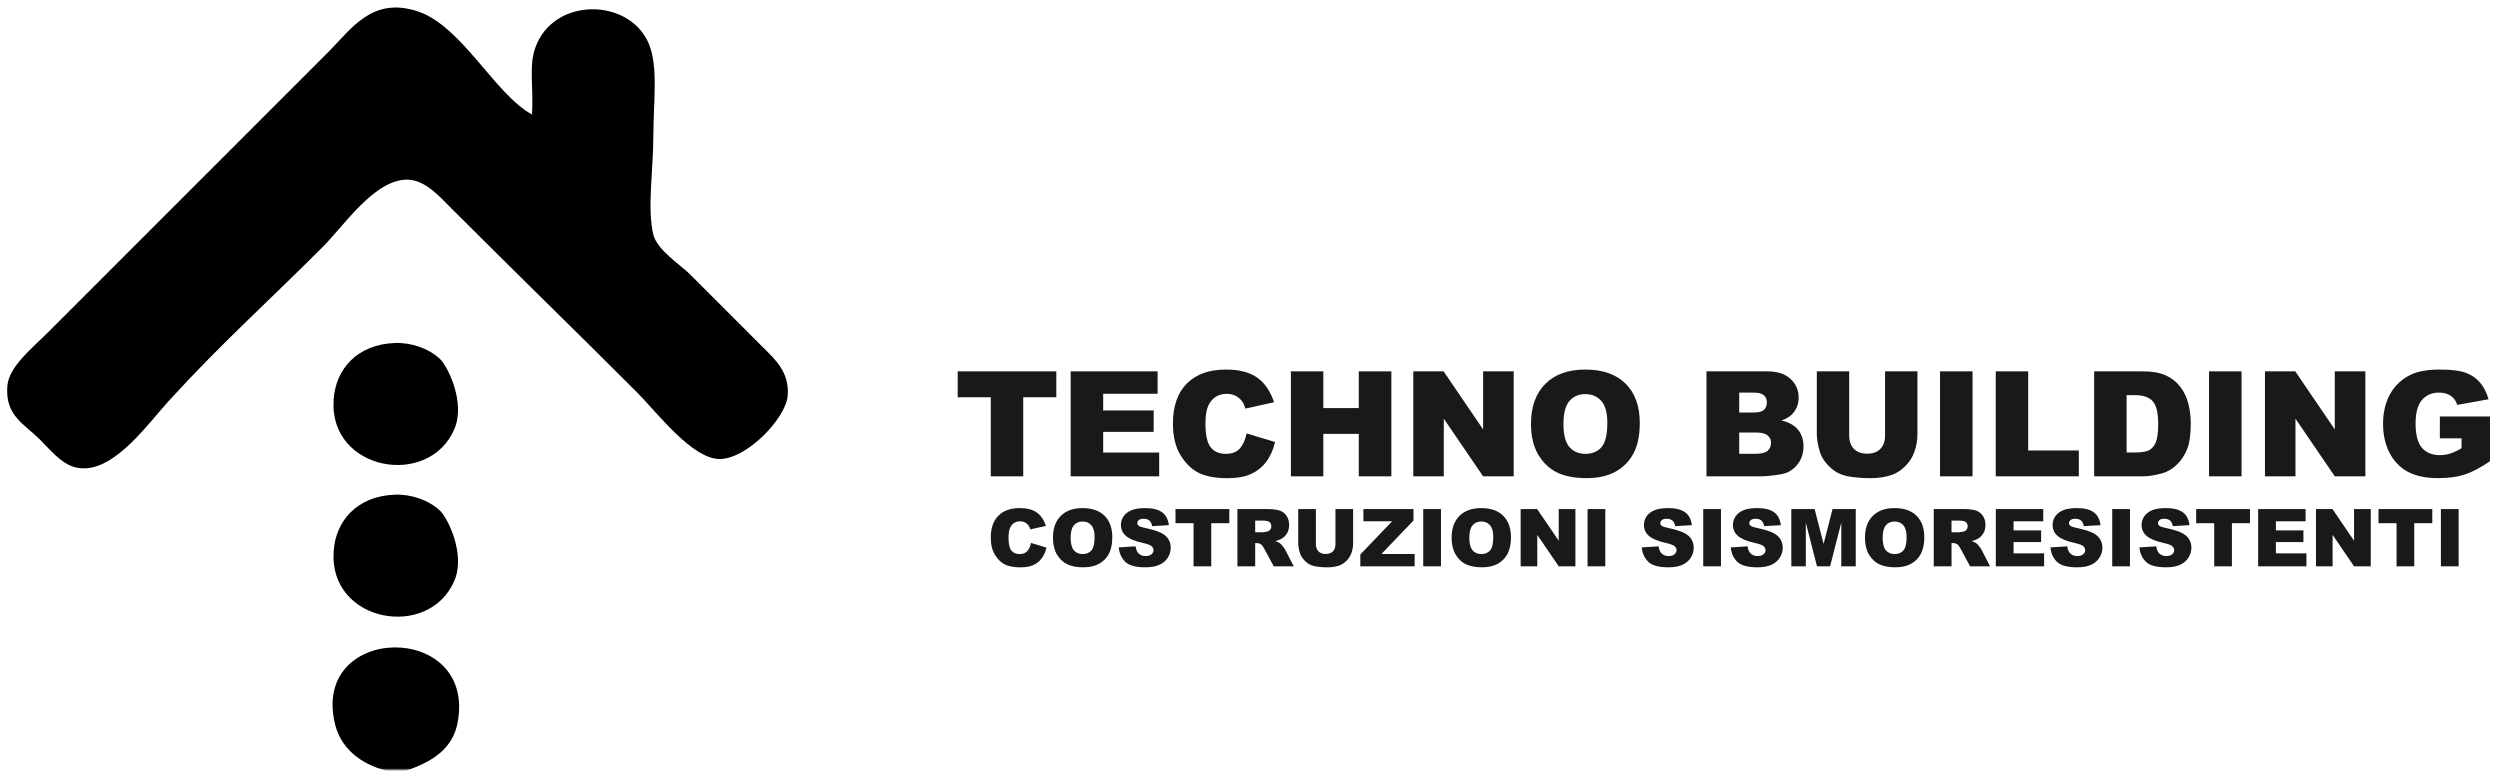 <svg width="750" height="232" viewBox="0 0 750 232" fill="none" xmlns="http://www.w3.org/2000/svg">
<path d="M287.31 111.404H316.894V119.182H306.968V142.9H297.236V119.182H287.31V111.404Z" fill="#1A1818"/>
<path d="M321.201 111.404H347.283V118.129H330.955V123.135H346.102V129.559H330.955V135.768H347.756V142.9H321.201V111.404Z" fill="#1A1818"/>
<path d="M373.991 130.031L382.521 132.609C381.948 135.001 381.045 136.999 379.814 138.604C378.582 140.208 377.049 141.418 375.216 142.234C373.397 143.051 371.077 143.459 368.255 143.459C364.832 143.459 362.032 142.965 359.855 141.977C357.692 140.974 355.823 139.219 354.247 136.713C352.672 134.206 351.884 130.998 351.884 127.088C351.884 121.874 353.266 117.871 356.031 115.078C358.809 112.271 362.734 110.867 367.804 110.867C371.771 110.867 374.887 111.669 377.15 113.273C379.427 114.878 381.117 117.341 382.22 120.664L373.626 122.576C373.325 121.617 373.01 120.915 372.681 120.471C372.137 119.726 371.471 119.153 370.683 118.752C369.895 118.351 369.014 118.15 368.04 118.15C365.835 118.15 364.144 119.038 362.97 120.814C362.082 122.132 361.638 124.202 361.638 127.023C361.638 130.518 362.168 132.917 363.228 134.221C364.288 135.51 365.777 136.154 367.697 136.154C369.559 136.154 370.962 135.632 371.907 134.586C372.867 133.54 373.562 132.022 373.991 130.031Z" fill="#1A1818"/>
<path d="M387.266 111.404H396.998V122.426H407.633V111.404H417.408V142.9H407.633V130.16H396.998V142.9H387.266V111.404Z" fill="#1A1818"/>
<path d="M423.987 111.404H433.075L444.934 128.828V111.404H454.108V142.9H444.934L433.139 125.605V142.9H423.987V111.404Z" fill="#1A1818"/>
<path d="M459.298 127.174C459.298 122.032 460.73 118.029 463.595 115.164C466.46 112.299 470.448 110.867 475.562 110.867C480.804 110.867 484.843 112.278 487.679 115.1C490.515 117.907 491.933 121.846 491.933 126.916C491.933 130.597 491.31 133.619 490.064 135.982C488.832 138.331 487.042 140.165 484.693 141.482C482.358 142.786 479.443 143.438 475.948 143.438C472.396 143.438 469.453 142.872 467.118 141.74C464.798 140.609 462.915 138.818 461.468 136.369C460.021 133.92 459.298 130.855 459.298 127.174ZM469.031 127.217C469.031 130.396 469.618 132.681 470.792 134.07C471.981 135.46 473.592 136.154 475.626 136.154C477.717 136.154 479.336 135.474 480.482 134.113C481.628 132.753 482.2 130.311 482.2 126.787C482.2 123.822 481.599 121.66 480.396 120.299C479.207 118.924 477.588 118.236 475.54 118.236C473.578 118.236 472.003 118.931 470.814 120.32C469.625 121.71 469.031 124.008 469.031 127.217Z" fill="#1A1818"/>
<path d="M511.944 111.404H530.163C533.199 111.404 535.527 112.156 537.145 113.66C538.778 115.164 539.594 117.026 539.594 119.246C539.594 121.108 539.014 122.705 537.854 124.037C537.081 124.925 535.949 125.627 534.46 126.143C536.723 126.687 538.384 127.625 539.444 128.957C540.518 130.275 541.055 131.936 541.055 133.941C541.055 135.574 540.676 137.042 539.917 138.346C539.158 139.649 538.119 140.68 536.802 141.439C535.985 141.912 534.753 142.256 533.106 142.471C530.915 142.757 529.461 142.9 528.745 142.9H511.944V111.404ZM521.762 123.758H525.995C527.513 123.758 528.566 123.5 529.153 122.984C529.755 122.454 530.055 121.695 530.055 120.707C530.055 119.79 529.755 119.074 529.153 118.559C528.566 118.043 527.535 117.785 526.059 117.785H521.762V123.758ZM521.762 136.133H526.725C528.401 136.133 529.583 135.839 530.27 135.252C530.958 134.65 531.302 133.848 531.302 132.846C531.302 131.915 530.958 131.17 530.27 130.611C529.597 130.038 528.408 129.752 526.704 129.752H521.762V136.133Z" fill="#1A1818"/>
<path d="M565.519 111.404H575.23V130.182C575.23 132.044 574.936 133.805 574.349 135.467C573.776 137.114 572.866 138.561 571.62 139.807C570.389 141.038 569.092 141.905 567.732 142.406C565.841 143.108 563.571 143.459 560.921 143.459C559.389 143.459 557.713 143.352 555.894 143.137C554.089 142.922 552.578 142.499 551.361 141.869C550.143 141.225 549.026 140.315 548.009 139.141C547.006 137.966 546.319 136.756 545.947 135.51C545.345 133.505 545.044 131.729 545.044 130.182V111.404H554.755V130.633C554.755 132.352 555.228 133.698 556.173 134.672C557.133 135.632 558.458 136.111 560.148 136.111C561.823 136.111 563.134 135.639 564.079 134.693C565.039 133.734 565.519 132.38 565.519 130.633V111.404Z" fill="#1A1818"/>
<path d="M582.009 111.404H591.763V142.9H582.009V111.404Z" fill="#1A1818"/>
<path d="M598.723 111.404H608.455V135.145H623.645V142.9H598.723V111.404Z" fill="#1A1818"/>
<path d="M628.251 111.404H642.71C645.561 111.404 647.86 111.791 649.607 112.564C651.369 113.338 652.822 114.448 653.968 115.895C655.114 117.341 655.945 119.024 656.46 120.943C656.976 122.863 657.234 124.896 657.234 127.045C657.234 130.411 656.847 133.025 656.074 134.887C655.315 136.734 654.255 138.288 652.894 139.549C651.533 140.795 650.072 141.626 648.511 142.041C646.377 142.614 644.444 142.9 642.71 142.9H628.251V111.404ZM637.984 118.537V135.746H640.369C642.403 135.746 643.849 135.524 644.708 135.08C645.568 134.622 646.241 133.834 646.728 132.717C647.215 131.585 647.458 129.759 647.458 127.238C647.458 123.901 646.914 121.617 645.826 120.385C644.737 119.153 642.932 118.537 640.412 118.537H637.984Z" fill="#1A1818"/>
<path d="M662.709 111.404H672.463V142.9H662.709V111.404Z" fill="#1A1818"/>
<path d="M679.487 111.404H688.575L700.434 128.828V111.404H709.608V142.9H700.434L688.639 125.605V142.9H679.487V111.404Z" fill="#1A1818"/>
<path d="M731.957 131.492V124.939H746.996V138.367C744.117 140.329 741.567 141.669 739.347 142.385C737.141 143.087 734.52 143.438 731.484 143.438C727.746 143.438 724.695 142.8 722.332 141.525C719.983 140.251 718.156 138.353 716.853 135.832C715.564 133.311 714.919 130.418 714.919 127.152C714.919 123.715 715.628 120.729 717.046 118.193C718.464 115.644 720.541 113.71 723.277 112.393C725.411 111.376 728.283 110.867 731.892 110.867C735.373 110.867 737.972 111.182 739.691 111.812C741.424 112.443 742.856 113.424 743.988 114.756C745.134 116.074 745.993 117.749 746.566 119.783L737.177 121.459C736.791 120.27 736.132 119.361 735.201 118.73C734.284 118.1 733.11 117.785 731.677 117.785C729.543 117.785 727.839 118.53 726.564 120.02C725.304 121.495 724.673 123.837 724.673 127.045C724.673 130.454 725.311 132.889 726.585 134.35C727.875 135.811 729.665 136.541 731.957 136.541C733.045 136.541 734.083 136.383 735.072 136.068C736.06 135.753 737.192 135.216 738.466 134.457V131.492H731.957Z" fill="#1A1818"/>
<path d="M309.295 162.881L313.948 164.287C313.635 165.592 313.143 166.682 312.471 167.557C311.799 168.432 310.963 169.092 309.963 169.537C308.971 169.982 307.706 170.205 306.167 170.205C304.299 170.205 302.772 169.936 301.584 169.396C300.405 168.85 299.385 167.893 298.526 166.525C297.667 165.158 297.237 163.408 297.237 161.275C297.237 158.432 297.991 156.248 299.499 154.725C301.014 153.193 303.155 152.428 305.92 152.428C308.084 152.428 309.784 152.865 311.018 153.74C312.26 154.615 313.182 155.959 313.784 157.771L309.096 158.814C308.932 158.291 308.76 157.908 308.581 157.666C308.284 157.26 307.92 156.947 307.491 156.729C307.061 156.51 306.581 156.4 306.049 156.4C304.846 156.4 303.924 156.885 303.284 157.854C302.799 158.572 302.557 159.701 302.557 161.24C302.557 163.146 302.846 164.455 303.424 165.166C304.002 165.869 304.815 166.221 305.862 166.221C306.877 166.221 307.643 165.936 308.159 165.365C308.682 164.795 309.061 163.967 309.295 162.881Z" fill="#1A1818"/>
<path d="M315.89 161.322C315.89 158.518 316.671 156.334 318.234 154.771C319.796 153.209 321.972 152.428 324.761 152.428C327.62 152.428 329.823 153.197 331.37 154.736C332.917 156.268 333.691 158.416 333.691 161.182C333.691 163.189 333.351 164.838 332.671 166.127C331.999 167.408 331.023 168.408 329.741 169.127C328.468 169.838 326.878 170.193 324.972 170.193C323.034 170.193 321.429 169.885 320.156 169.268C318.89 168.65 317.863 167.674 317.073 166.338C316.284 165.002 315.89 163.33 315.89 161.322ZM321.198 161.346C321.198 163.08 321.519 164.326 322.159 165.084C322.808 165.842 323.687 166.221 324.796 166.221C325.937 166.221 326.82 165.85 327.445 165.107C328.07 164.365 328.382 163.033 328.382 161.111C328.382 159.494 328.054 158.314 327.398 157.572C326.749 156.822 325.866 156.447 324.749 156.447C323.679 156.447 322.82 156.826 322.171 157.584C321.523 158.342 321.198 159.596 321.198 161.346Z" fill="#1A1818"/>
<path d="M335.632 164.217L340.683 163.9C340.792 164.721 341.015 165.346 341.351 165.775C341.898 166.471 342.679 166.818 343.695 166.818C344.452 166.818 345.034 166.643 345.441 166.291C345.855 165.932 346.062 165.518 346.062 165.049C346.062 164.604 345.866 164.205 345.476 163.854C345.085 163.502 344.179 163.17 342.757 162.857C340.429 162.334 338.769 161.639 337.777 160.771C336.777 159.904 336.277 158.799 336.277 157.455C336.277 156.572 336.531 155.74 337.038 154.959C337.554 154.17 338.323 153.553 339.347 153.107C340.378 152.654 341.788 152.428 343.577 152.428C345.773 152.428 347.445 152.838 348.593 153.658C349.749 154.471 350.437 155.768 350.656 157.549L345.652 157.842C345.519 157.068 345.238 156.506 344.808 156.154C344.386 155.803 343.8 155.627 343.05 155.627C342.433 155.627 341.968 155.76 341.656 156.025C341.343 156.283 341.187 156.6 341.187 156.975C341.187 157.248 341.316 157.494 341.573 157.713C341.823 157.939 342.417 158.15 343.355 158.346C345.675 158.846 347.335 159.354 348.335 159.869C349.343 160.377 350.073 161.01 350.527 161.768C350.988 162.525 351.218 163.373 351.218 164.311C351.218 165.412 350.913 166.428 350.304 167.357C349.695 168.287 348.843 168.994 347.749 169.479C346.656 169.955 345.277 170.193 343.613 170.193C340.691 170.193 338.667 169.631 337.542 168.506C336.417 167.381 335.781 165.951 335.632 164.217Z" fill="#1A1818"/>
<path d="M352.651 152.721H368.788V156.963H363.374V169.9H358.065V156.963H352.651V152.721Z" fill="#1A1818"/>
<path d="M371.228 169.9V152.721H380.076C381.716 152.721 382.97 152.861 383.837 153.143C384.705 153.424 385.404 153.947 385.935 154.713C386.466 155.471 386.732 156.396 386.732 157.49C386.732 158.443 386.529 159.268 386.123 159.963C385.716 160.65 385.158 161.209 384.447 161.639C383.994 161.912 383.373 162.139 382.583 162.318C383.216 162.529 383.677 162.74 383.966 162.951C384.162 163.092 384.443 163.393 384.81 163.854C385.185 164.314 385.435 164.67 385.56 164.92L388.126 169.9H382.126L379.291 164.65C378.931 163.971 378.611 163.529 378.33 163.326C377.947 163.061 377.513 162.928 377.029 162.928H376.56V169.9H371.228ZM376.56 159.682H378.798C379.041 159.682 379.509 159.604 380.205 159.447C380.556 159.377 380.841 159.197 381.06 158.908C381.287 158.619 381.4 158.287 381.4 157.912C381.4 157.357 381.224 156.932 380.873 156.635C380.521 156.338 379.861 156.189 378.892 156.189H376.56V159.682Z" fill="#1A1818"/>
<path d="M400.637 152.721H405.934V162.963C405.934 163.979 405.774 164.939 405.454 165.846C405.141 166.744 404.645 167.533 403.966 168.213C403.294 168.885 402.587 169.357 401.844 169.631C400.813 170.014 399.575 170.205 398.13 170.205C397.294 170.205 396.38 170.146 395.387 170.029C394.403 169.912 393.579 169.682 392.915 169.338C392.251 168.986 391.641 168.49 391.087 167.85C390.54 167.209 390.165 166.549 389.962 165.869C389.634 164.775 389.469 163.807 389.469 162.963V152.721H394.766V163.209C394.766 164.146 395.024 164.881 395.54 165.412C396.063 165.936 396.786 166.197 397.708 166.197C398.622 166.197 399.337 165.939 399.852 165.424C400.376 164.9 400.637 164.162 400.637 163.209V152.721Z" fill="#1A1818"/>
<path d="M409.024 152.721H424.048V156.154L414.415 166.209H424.399V169.9H408.098V166.338L417.626 156.389H409.024V152.721Z" fill="#1A1818"/>
<path d="M426.969 152.721H432.289V169.9H426.969V152.721Z" fill="#1A1818"/>
<path d="M435.49 161.322C435.49 158.518 436.271 156.334 437.833 154.771C439.396 153.209 441.572 152.428 444.361 152.428C447.22 152.428 449.423 153.197 450.97 154.736C452.517 156.268 453.291 158.416 453.291 161.182C453.291 163.189 452.951 164.838 452.271 166.127C451.599 167.408 450.623 168.408 449.341 169.127C448.068 169.838 446.478 170.193 444.572 170.193C442.634 170.193 441.029 169.885 439.755 169.268C438.49 168.65 437.462 167.674 436.673 166.338C435.884 165.002 435.49 163.33 435.49 161.322ZM440.798 161.346C440.798 163.08 441.119 164.326 441.759 165.084C442.408 165.842 443.287 166.221 444.396 166.221C445.537 166.221 446.419 165.85 447.044 165.107C447.669 164.365 447.982 163.033 447.982 161.111C447.982 159.494 447.654 158.314 446.998 157.572C446.349 156.822 445.466 156.447 444.349 156.447C443.279 156.447 442.419 156.826 441.771 157.584C441.123 158.342 440.798 159.596 440.798 161.346Z" fill="#1A1818"/>
<path d="M456.193 152.721H461.15L467.619 162.225V152.721H472.623V169.9H467.619L461.185 160.467V169.9H456.193V152.721Z" fill="#1A1818"/>
<path d="M476.269 152.721H481.589V169.9H476.269V152.721Z" fill="#1A1818"/>
<path d="M492.532 164.217L497.583 163.9C497.692 164.721 497.915 165.346 498.251 165.775C498.798 166.471 499.579 166.818 500.594 166.818C501.352 166.818 501.934 166.643 502.341 166.291C502.755 165.932 502.962 165.518 502.962 165.049C502.962 164.604 502.766 164.205 502.376 163.854C501.985 163.502 501.079 163.17 499.657 162.857C497.329 162.334 495.669 161.639 494.677 160.771C493.677 159.904 493.177 158.799 493.177 157.455C493.177 156.572 493.43 155.74 493.938 154.959C494.454 154.17 495.223 153.553 496.247 153.107C497.278 152.654 498.688 152.428 500.477 152.428C502.673 152.428 504.344 152.838 505.493 153.658C506.649 154.471 507.337 155.768 507.555 157.549L502.552 157.842C502.419 157.068 502.137 156.506 501.708 156.154C501.286 155.803 500.7 155.627 499.95 155.627C499.333 155.627 498.868 155.76 498.555 156.025C498.243 156.283 498.087 156.6 498.087 156.975C498.087 157.248 498.216 157.494 498.473 157.713C498.723 157.939 499.317 158.15 500.255 158.346C502.575 158.846 504.235 159.354 505.235 159.869C506.243 160.377 506.973 161.01 507.427 161.768C507.887 162.525 508.118 163.373 508.118 164.311C508.118 165.412 507.813 166.428 507.204 167.357C506.594 168.287 505.743 168.994 504.649 169.479C503.555 169.955 502.177 170.193 500.512 170.193C497.591 170.193 495.567 169.631 494.442 168.506C493.317 167.381 492.68 165.951 492.532 164.217Z" fill="#1A1818"/>
<path d="M510.969 152.721H516.289V169.9H510.969V152.721Z" fill="#1A1818"/>
<path d="M519.232 164.217L524.283 163.9C524.392 164.721 524.615 165.346 524.951 165.775C525.498 166.471 526.279 166.818 527.294 166.818C528.052 166.818 528.634 166.643 529.041 166.291C529.455 165.932 529.662 165.518 529.662 165.049C529.662 164.604 529.466 164.205 529.076 163.854C528.685 163.502 527.779 163.17 526.357 162.857C524.029 162.334 522.369 161.639 521.376 160.771C520.376 159.904 519.876 158.799 519.876 157.455C519.876 156.572 520.13 155.74 520.638 154.959C521.154 154.17 521.923 153.553 522.947 153.107C523.978 152.654 525.388 152.428 527.177 152.428C529.373 152.428 531.044 152.838 532.193 153.658C533.349 154.471 534.037 155.768 534.255 157.549L529.251 157.842C529.119 157.068 528.837 156.506 528.408 156.154C527.986 155.803 527.4 155.627 526.65 155.627C526.033 155.627 525.568 155.76 525.255 156.025C524.943 156.283 524.787 156.6 524.787 156.975C524.787 157.248 524.916 157.494 525.173 157.713C525.423 157.939 526.017 158.15 526.955 158.346C529.275 158.846 530.935 159.354 531.935 159.869C532.943 160.377 533.673 161.01 534.126 161.768C534.587 162.525 534.818 163.373 534.818 164.311C534.818 165.412 534.513 166.428 533.904 167.357C533.294 168.287 532.443 168.994 531.349 169.479C530.255 169.955 528.876 170.193 527.212 170.193C524.291 170.193 522.267 169.631 521.142 168.506C520.017 167.381 519.38 165.951 519.232 164.217Z" fill="#1A1818"/>
<path d="M537.399 152.721H544.384L547.079 163.174L549.762 152.721H556.723V169.9H552.387V156.799L549.024 169.9H545.098L541.747 156.799V169.9H537.399V152.721Z" fill="#1A1818"/>
<path d="M559.49 161.322C559.49 158.518 560.271 156.334 561.833 154.771C563.396 153.209 565.572 152.428 568.361 152.428C571.22 152.428 573.423 153.197 574.97 154.736C576.517 156.268 577.291 158.416 577.291 161.182C577.291 163.189 576.951 164.838 576.271 166.127C575.599 167.408 574.623 168.408 573.341 169.127C572.068 169.838 570.478 170.193 568.572 170.193C566.634 170.193 565.029 169.885 563.755 169.268C562.49 168.65 561.462 167.674 560.673 166.338C559.884 165.002 559.49 163.33 559.49 161.322ZM564.798 161.346C564.798 163.08 565.119 164.326 565.759 165.084C566.408 165.842 567.287 166.221 568.396 166.221C569.537 166.221 570.419 165.85 571.044 165.107C571.669 164.365 571.982 163.033 571.982 161.111C571.982 159.494 571.654 158.314 570.998 157.572C570.349 156.822 569.466 156.447 568.349 156.447C567.279 156.447 566.419 156.826 565.771 157.584C565.123 158.342 564.798 159.596 564.798 161.346Z" fill="#1A1818"/>
<path d="M580.128 169.9V152.721H588.976C590.616 152.721 591.87 152.861 592.738 153.143C593.605 153.424 594.304 153.947 594.835 154.713C595.366 155.471 595.632 156.396 595.632 157.49C595.632 158.443 595.429 159.268 595.023 159.963C594.616 160.65 594.058 161.209 593.347 161.639C592.894 161.912 592.273 162.139 591.484 162.318C592.116 162.529 592.577 162.74 592.866 162.951C593.062 163.092 593.343 163.393 593.71 163.854C594.085 164.314 594.335 164.67 594.46 164.92L597.027 169.9H591.027L588.191 164.65C587.831 163.971 587.511 163.529 587.23 163.326C586.847 163.061 586.413 162.928 585.929 162.928H585.46V169.9H580.128ZM585.46 159.682H587.698C587.941 159.682 588.409 159.604 589.105 159.447C589.456 159.377 589.741 159.197 589.96 158.908C590.187 158.619 590.3 158.287 590.3 157.912C590.3 157.357 590.124 156.932 589.773 156.635C589.421 156.338 588.761 156.189 587.792 156.189H585.46V159.682Z" fill="#1A1818"/>
<path d="M598.746 152.721H612.973V156.389H604.066V159.119H612.328V162.623H604.066V166.01H613.23V169.9H598.746V152.721Z" fill="#1A1818"/>
<path d="M615.132 164.217L620.183 163.9C620.292 164.721 620.515 165.346 620.851 165.775C621.398 166.471 622.179 166.818 623.195 166.818C623.952 166.818 624.534 166.643 624.941 166.291C625.355 165.932 625.562 165.518 625.562 165.049C625.562 164.604 625.366 164.205 624.976 163.854C624.585 163.502 623.679 163.17 622.257 162.857C619.929 162.334 618.269 161.639 617.277 160.771C616.277 159.904 615.777 158.799 615.777 157.455C615.777 156.572 616.031 155.74 616.538 154.959C617.054 154.17 617.823 153.553 618.847 153.107C619.878 152.654 621.288 152.428 623.077 152.428C625.273 152.428 626.945 152.838 628.093 153.658C629.249 154.471 629.937 155.768 630.156 157.549L625.152 157.842C625.019 157.068 624.738 156.506 624.308 156.154C623.886 155.803 623.3 155.627 622.55 155.627C621.933 155.627 621.468 155.76 621.156 156.025C620.843 156.283 620.687 156.6 620.687 156.975C620.687 157.248 620.816 157.494 621.073 157.713C621.323 157.939 621.917 158.15 622.855 158.346C625.175 158.846 626.835 159.354 627.835 159.869C628.843 160.377 629.573 161.01 630.027 161.768C630.488 162.525 630.718 163.373 630.718 164.311C630.718 165.412 630.413 166.428 629.804 167.357C629.195 168.287 628.343 168.994 627.249 169.479C626.156 169.955 624.777 170.193 623.113 170.193C620.191 170.193 618.167 169.631 617.042 168.506C615.917 167.381 615.281 165.951 615.132 164.217Z" fill="#1A1818"/>
<path d="M633.669 152.721H638.989V169.9H633.669V152.721Z" fill="#1A1818"/>
<path d="M641.832 164.217L646.883 163.9C646.992 164.721 647.215 165.346 647.551 165.775C648.098 166.471 648.879 166.818 649.895 166.818C650.652 166.818 651.234 166.643 651.641 166.291C652.055 165.932 652.262 165.518 652.262 165.049C652.262 164.604 652.066 164.205 651.676 163.854C651.285 163.502 650.379 163.17 648.957 162.857C646.629 162.334 644.969 161.639 643.977 160.771C642.977 159.904 642.477 158.799 642.477 157.455C642.477 156.572 642.73 155.74 643.238 154.959C643.754 154.17 644.523 153.553 645.547 153.107C646.578 152.654 647.988 152.428 649.777 152.428C651.973 152.428 653.645 152.838 654.793 153.658C655.949 154.471 656.637 155.768 656.855 157.549L651.852 157.842C651.719 157.068 651.438 156.506 651.008 156.154C650.586 155.803 650 155.627 649.25 155.627C648.633 155.627 648.168 155.76 647.855 156.025C647.543 156.283 647.387 156.6 647.387 156.975C647.387 157.248 647.516 157.494 647.773 157.713C648.023 157.939 648.617 158.15 649.555 158.346C651.875 158.846 653.535 159.354 654.535 159.869C655.543 160.377 656.273 161.01 656.727 161.768C657.188 162.525 657.418 163.373 657.418 164.311C657.418 165.412 657.113 166.428 656.504 167.357C655.895 168.287 655.043 168.994 653.949 169.479C652.855 169.955 651.477 170.193 649.812 170.193C646.891 170.193 644.867 169.631 643.742 168.506C642.617 167.381 641.98 165.951 641.832 164.217Z" fill="#1A1818"/>
<path d="M658.851 152.721H674.988V156.963H669.573V169.9H664.265V156.963H658.851V152.721Z" fill="#1A1818"/>
<path d="M677.446 152.721H691.673V156.389H682.766V159.119H691.028V162.623H682.766V166.01H691.93V169.9H677.446V152.721Z" fill="#1A1818"/>
<path d="M694.793 152.721H699.75L706.219 162.225V152.721H711.223V169.9H706.219L699.785 160.467V169.9H694.793V152.721Z" fill="#1A1818"/>
<path d="M713.551 152.721H729.688V156.963H724.273V169.9H718.965V156.963H713.551V152.721Z" fill="#1A1818"/>
<path d="M732.269 152.721H737.589V169.9H732.269V152.721Z" fill="#1A1818"/>
<mask id="mask0_1096_821" style="mask-type:luminance" maskUnits="userSpaceOnUse" x="0" y="0" width="238" height="232">
<path d="M237.7 0.8H0.7V231.3H237.7V0.8Z" fill="white"/>
</mask>
<g mask="url(#mask0_1096_821)">
<mask id="mask1_1096_821" style="mask-type:luminance" maskUnits="userSpaceOnUse" x="0" y="0" width="238" height="232">
<path d="M237.7 0.8H0.7V231.3H237.7V0.8Z" fill="white"/>
</mask>
<g mask="url(#mask1_1096_821)">
<path fill-rule="evenodd" clip-rule="evenodd" d="M159.6 34.6C160.1 25.6 158.6 19.9 160.6 14.3C166 -0.9 188.5 -0.7 194.5 12.8C197.6 19.6 196 30.8 196 40.9C196 51 194.1 62.4 196 70.4C197.1 74.9 204 79.4 206.7 82C214.4 89.7 221.1 96.4 229 104.3C232.6 107.9 236.9 111.7 236.3 118.8C235.7 125.5 224.1 137.7 215.9 137.7C207.7 137.7 197.3 124 191.2 117.8C171.8 98.4 155.3 82.4 135.5 62.6C131.9 59 127.7 54.1 122.4 53.9C112.4 53.6 103 68 96.7 74.2C79.4 91.5 66.7 102.7 50.7 120.2C44.9 126.5 35 140.7 25 140.5C19.5 140.5 16.2 136.1 11.9 131.8C7.2 127.1 1.5 124.7 2.2 115.8C2.7 110 9.3 104.8 14.3 99.8C42.7 71.4 70.7 43.4 98.6 15.5C105.4 8.7 111.6 -1.1 125.3 3.4C138.6 7.8 148.6 28.5 159.7 34.4L159.6 34.6Z" fill="black"/>
<path fill-rule="evenodd" clip-rule="evenodd" d="M118.4 102.9C123.3 102.7 128.6 104.5 132 107.7C134.4 110 139.6 120.7 136.4 128.5C128.9 146.7 98.5 141.3 100.1 119.8C100.7 110.8 107.1 103.3 118.5 102.9H118.4Z" fill="black"/>
<path fill-rule="evenodd" clip-rule="evenodd" d="M118.4 148.4C123.3 148.2 128.6 150 132 153.2C134.4 155.5 139.6 166.2 136.4 174C128.9 192.2 98.5 186.8 100.1 165.3C100.7 156.3 107.1 148.8 118.5 148.4H118.4Z" fill="black"/>
<path fill-rule="evenodd" clip-rule="evenodd" d="M121.8 231.2H116C107.5 229.1 102.1 223.9 100.5 217.2C93.2 187 142.9 186.3 137.3 216.7C136 223.7 131.1 228.1 121.8 231.2Z" fill="black"/>
</g>
</g>
</svg>

